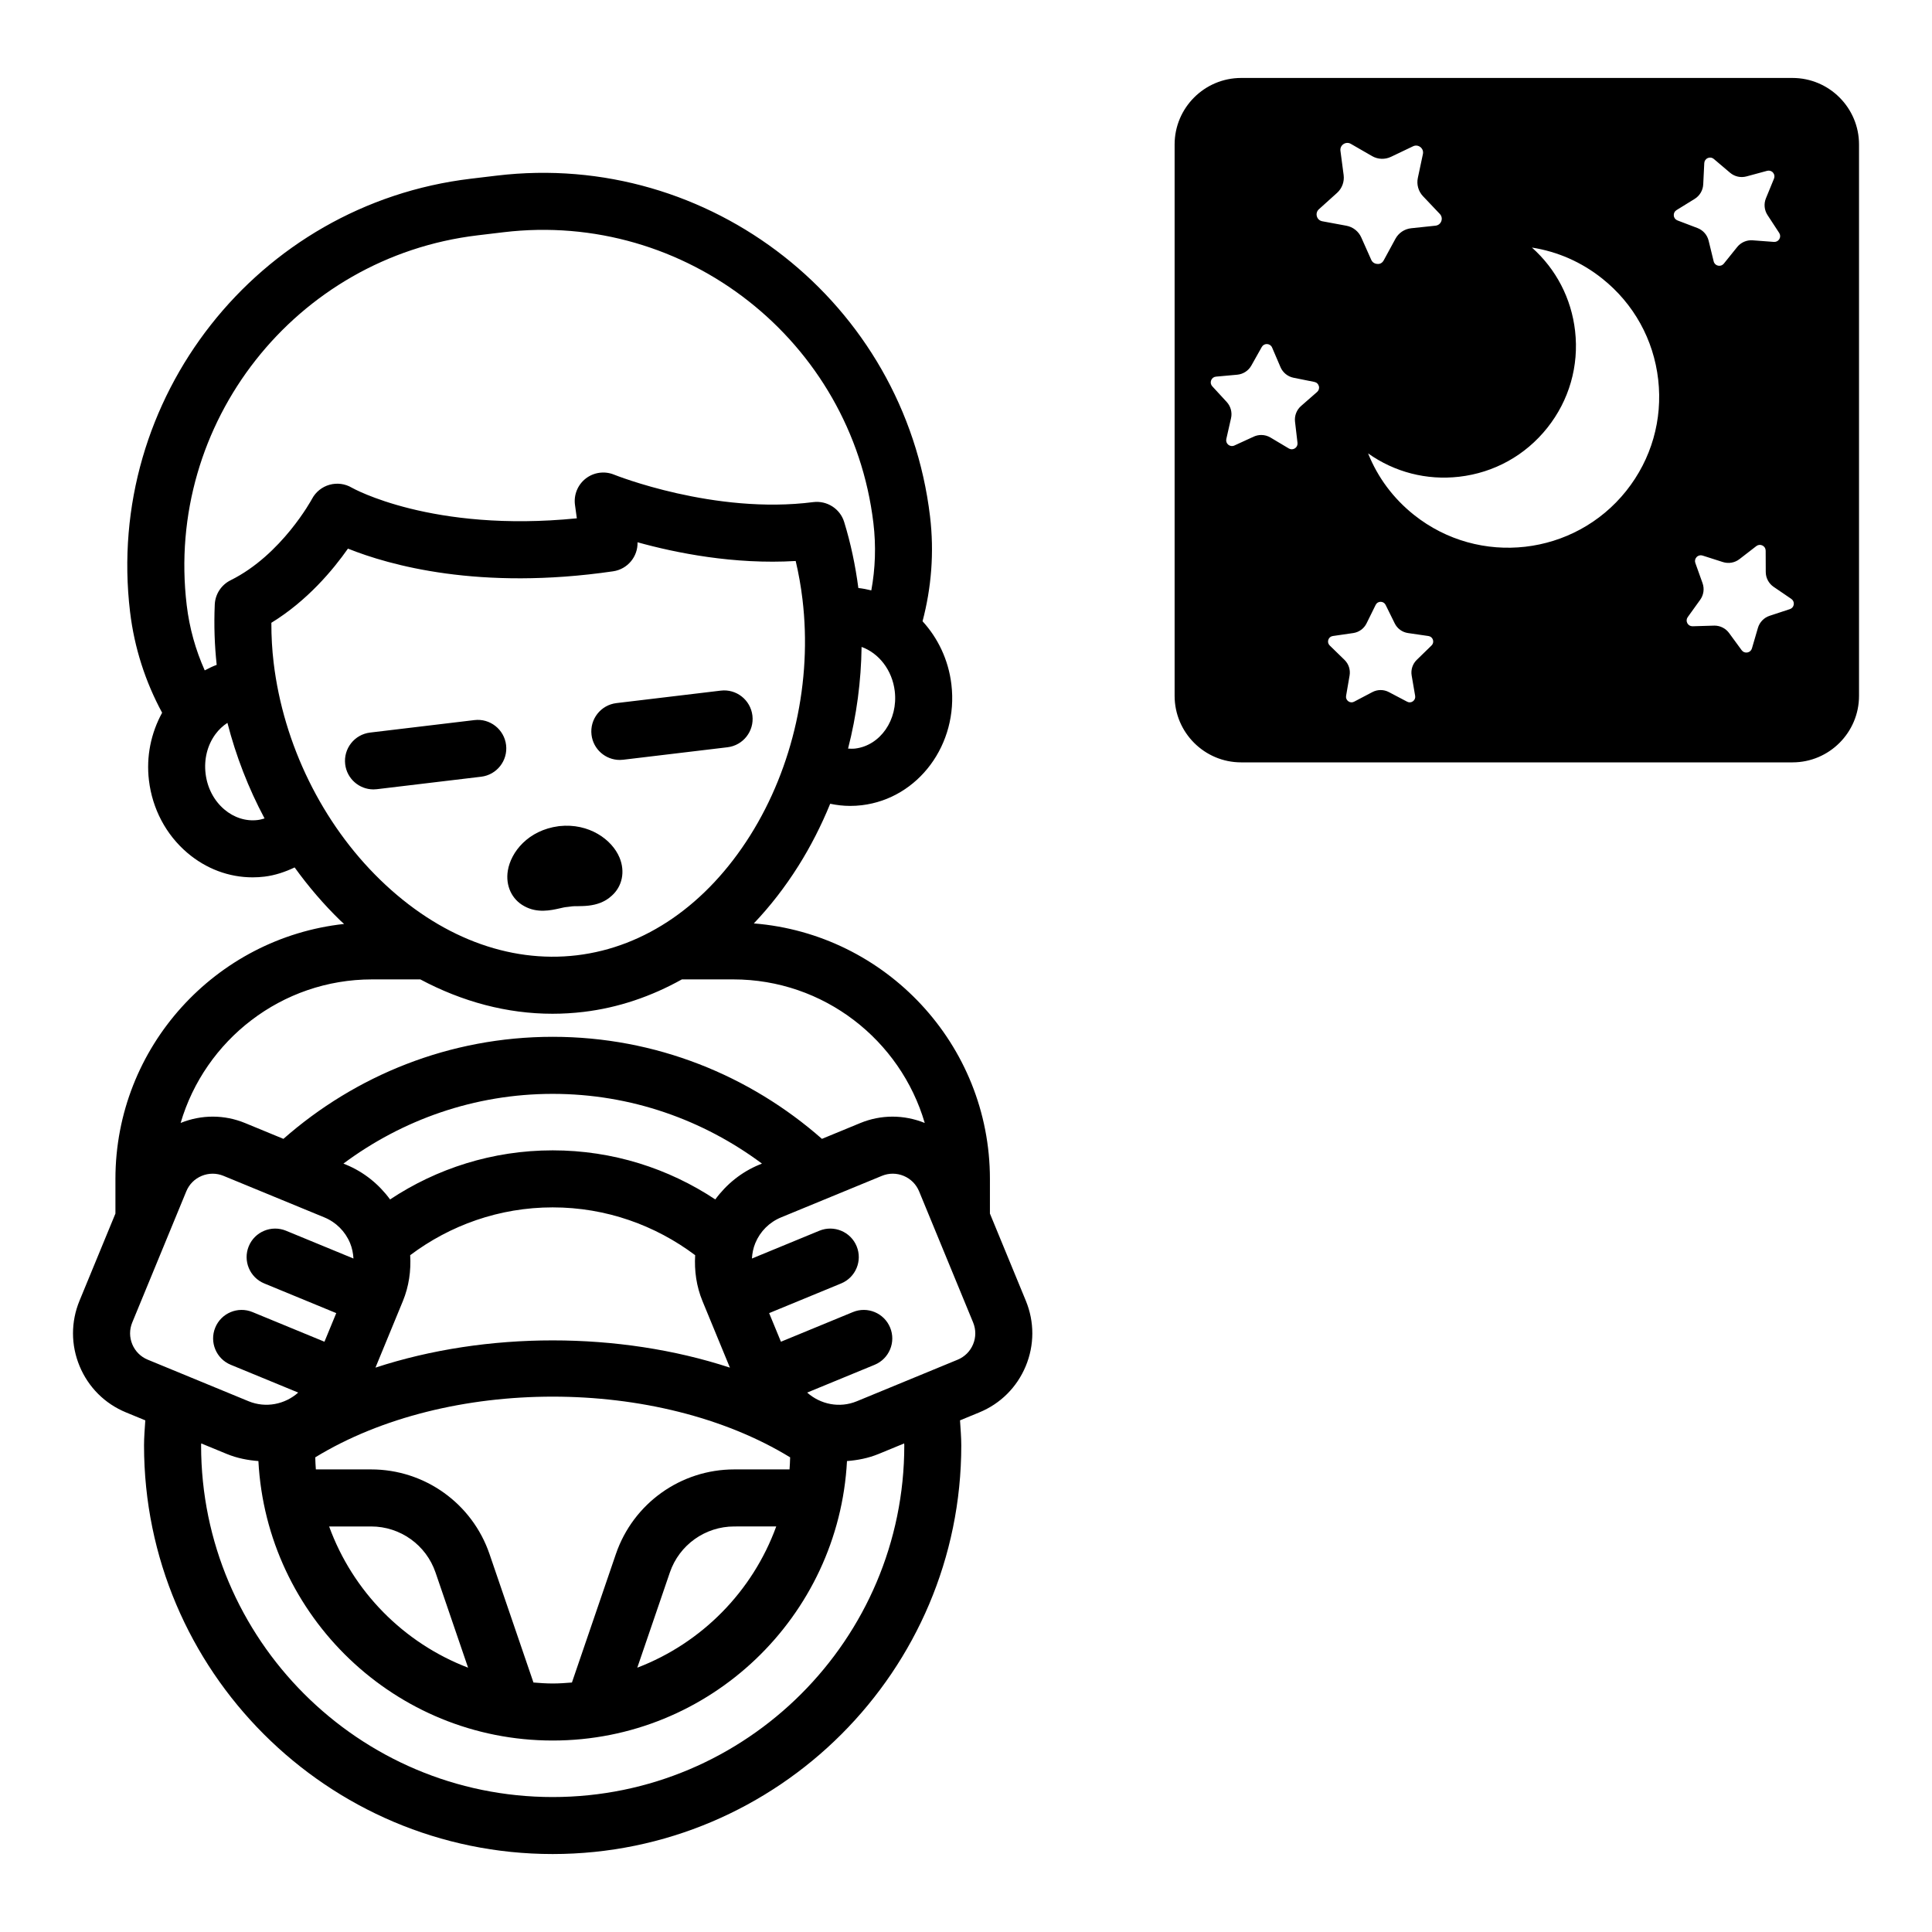 <?xml version="1.0" encoding="UTF-8"?>
<!-- The Best Svg Icon site in the world: iconSvg.co, Visit us! https://iconsvg.co -->
<svg fill="#000000" width="800px" height="800px" version="1.1" viewBox="144 144 512 512" xmlns="http://www.w3.org/2000/svg">
 <path d="m406.34 465.61v-9.156c0-35.668-27.609-64.949-62.566-67.738 4.297-4.512 8.258-9.598 11.812-15.246 3.266-5.191 6.074-10.715 8.422-16.465 1.727 0.359 3.492 0.57 5.297 0.57 1.023 0 2.055-0.059 3.094-0.184 14.984-1.793 25.629-16.16 23.73-32.023-0.781-6.535-3.59-12.305-7.644-16.727 2.332-8.832 3.129-18.215 1.98-27.82-6.762-56.547-58.262-97.047-114.82-90.281l-6.894 0.824c-56.543 6.762-97.043 58.266-90.281 114.81 1.137 9.516 4.066 18.527 8.496 26.707-2.949 5.387-4.254 11.59-3.496 17.914 0.906 7.574 4.516 14.395 10.164 19.207 4.992 4.25 11.039 6.504 17.312 6.504 1.039 0 2.09-0.062 3.141-0.188 2.832-0.34 5.481-1.25 7.996-2.438 3.652 5.066 7.707 9.801 12.129 14.098 0.32 0.312 0.66 0.574 0.98 0.879-34.027 3.707-60.602 32.594-60.602 67.59v9.16l-9.52 23.102c-2.309 5.594-2.297 11.758 0.031 17.348 2.328 5.594 6.695 9.941 12.293 12.246l5.113 2.106c-0.137 2.207-0.336 4.398-0.336 6.641 0 59.711 48.582 108.29 108.29 108.29 59.711 0 108.29-48.582 108.29-108.29 0-2.242-0.203-4.434-0.336-6.641l5.113-2.109c5.598-2.301 9.969-6.652 12.297-12.246 2.328-5.59 2.336-11.754 0.031-17.348zm-25.219-138.45c0.906 7.59-3.812 14.414-10.52 15.219-0.629 0.07-1.242 0.035-1.855 0.004 2.254-8.793 3.465-17.859 3.582-26.941 4.531 1.625 8.121 6.094 8.793 11.719zm-187.64-22.777c-5.769-48.273 28.801-92.242 77.07-98.016l6.894-0.824c48.262-5.773 92.242 28.801 98.016 77.07 0.73 6.102 0.504 12.098-0.555 17.848-1.125-0.281-2.266-0.504-3.434-0.633-0.781-5.949-2.012-11.836-3.758-17.496-1.078-3.512-4.543-5.719-8.188-5.269-26.156 3.375-52.551-7.176-52.812-7.285-2.496-1.012-5.359-0.617-7.484 1.035-2.129 1.656-3.219 4.32-2.852 6.996l0.488 3.551c-38.41 3.844-59.453-8.016-59.637-8.121-1.781-1.059-3.914-1.324-5.898-0.773-1.988 0.555-3.672 1.91-4.641 3.734-0.078 0.148-8.023 14.848-21.586 21.574-2.469 1.227-4.078 3.699-4.191 6.449-0.238 5.602-0.043 10.832 0.512 15.969-1.098 0.398-2.133 0.926-3.168 1.465-2.426-5.414-4.055-11.215-4.777-17.273zm18.812 56.93c-3.117 0.383-6.281-0.621-8.855-2.812-2.742-2.336-4.504-5.707-4.957-9.496-0.453-3.785 0.461-7.477 2.578-10.391 0.906-1.25 2.004-2.258 3.211-3.051 2.258 8.797 5.57 17.324 9.84 25.332-0.594 0.176-1.195 0.344-1.816 0.418zm4.223-41.707c-0.41-3.422-0.609-6.906-0.602-10.562 9.547-5.852 16.383-14.074 20.297-19.656 10.914 4.383 34.852 11.184 70.281 6.012 3.832-0.562 6.574-3.902 6.461-7.691 10.121 2.812 25.559 5.938 41.914 4.961 0.789 3.34 1.391 6.746 1.801 10.176 2.59 21.641-2.469 44.449-13.871 62.574-11.516 18.305-27.824 29.578-45.93 31.742-18.117 2.152-36.613-4.945-52.117-20.016-15.355-14.922-25.645-35.895-28.234-57.539zm26.09 83.945h12.785c11.164 5.953 23.031 9.105 35.008 9.105 2.75 0 5.508-0.164 8.262-0.492 9.184-1.098 17.922-4.082 26.043-8.613h13.625c24.008 0 44.301 16.09 50.738 38.047-5.535-2.238-11.598-2.246-17.125 0.039l-10.121 4.172c-19.078-16.777-44.012-27.043-71.355-27.043s-52.277 10.266-71.355 27.043l-10.121-4.172c-5.527-2.285-11.598-2.281-17.121-0.043 6.441-21.953 26.73-38.043 50.738-38.043zm95.973 129.86c-14.168 0-26.773 9.008-31.359 22.414l-11.652 34.059c-1.688 0.137-3.375 0.258-5.098 0.258-1.723 0-3.414-0.121-5.098-0.258l-11.652-34.059c-4.586-13.406-17.188-22.414-31.359-22.414h-14.656c-0.105-1.051-0.109-2.133-0.16-3.199 35.086-21.449 90.758-21.449 125.85 0-0.055 1.066-0.055 2.148-0.16 3.199zm11.133 15.113c-6.254 17.203-19.754 30.906-36.824 37.43l8.633-25.234c2.492-7.293 9.348-12.191 17.055-12.191zm-81.664 37.43c-17.07-6.523-30.57-20.227-36.824-37.426h11.137c7.707 0 14.562 4.898 17.055 12.191zm-24.547-79.516 7.258-17.617c1.617-3.922 2.191-8.066 1.945-12.18 10.543-7.918 23.594-12.672 37.762-12.672s27.219 4.754 37.762 12.668c-0.246 4.113 0.328 8.258 1.945 12.18l7.262 17.621c-29.367-9.629-64.566-9.629-93.934 0zm90.059-44.574c-12.367-8.203-27.172-13.008-43.09-13.008-15.922 0-30.727 4.805-43.094 13.008-2.969-4.039-6.926-7.262-11.68-9.219l-0.684-0.281c15.52-11.551 34.672-18.477 55.457-18.477 20.789 0 39.941 6.926 55.457 18.477l-0.684 0.281c-4.758 1.957-8.715 5.18-11.684 9.219zm-154.5 38.391c-0.777-1.859-0.781-3.918-0.012-5.781l14.32-34.75c0.766-1.871 2.215-3.32 4.078-4.098 1.859-0.773 3.918-0.781 5.785-0.012l26.707 11c3.113 1.285 5.539 3.699 6.832 6.805 0.551 1.324 0.816 2.711 0.902 4.102l-17.879-7.367c-3.852-1.578-8.277 0.25-9.867 4.109-1.59 3.856 0.25 8.277 4.106 9.863l19.078 7.863-3.125 7.582-19.074-7.859c-3.856-1.59-8.277 0.25-9.863 4.109-1.59 3.856 0.25 8.277 4.109 9.863l17.875 7.363c-3.488 3.106-8.555 4.188-13.164 2.293l-26.707-11.008c-1.867-0.762-3.324-2.215-4.102-4.078zm111.41 119.98c-51.379 0-93.176-41.801-93.176-93.176 0-0.184 0.027-0.359 0.027-0.539l6.789 2.797h0.004c2.742 1.129 5.559 1.66 8.367 1.879 2.172 41.191 36.266 74.062 77.992 74.062 41.723 0 75.816-32.871 77.988-74.062 2.809-0.219 5.629-0.75 8.371-1.879h0.004l6.785-2.797c0 0.18 0.027 0.355 0.027 0.539-0.004 51.375-41.801 93.176-93.18 93.176zm111.41-119.98c-0.777 1.863-2.231 3.312-4.098 4.082l-26.707 11.008c-4.598 1.902-9.668 0.816-13.164-2.297l17.875-7.363c3.859-1.59 5.699-6.008 4.109-9.863-1.59-3.856-6.004-5.699-9.863-4.109l-19.074 7.859-3.125-7.582 19.078-7.863c3.856-1.59 5.699-6.008 4.106-9.863-1.586-3.856-6.004-5.688-9.867-4.109l-17.879 7.367c0.082-1.391 0.352-2.777 0.902-4.102 1.293-3.106 3.719-5.519 6.832-6.805l26.707-11c0.93-0.383 1.902-0.574 2.879-0.574 0.984 0 1.969 0.195 2.902 0.586 1.863 0.777 3.312 2.234 4.082 4.098l14.316 34.754c0.766 1.867 0.766 3.918-0.012 5.777zm-123.3-125.52c0.805-4.93 5.367-10.719 13.496-11.789 0.059-0.008 0.117-0.016 0.176-0.02 7.836-0.844 13.949 3.562 15.934 8.355 1.535 3.707 0.723 7.621-2.062 10.094-1.895 1.754-4.102 2.379-6.074 2.617-1.039 0.125-2.016 0.141-2.852 0.152-0.656 0.008-1.367-0.012-2.055 0.109-0.246 0.047-0.512 0.082-0.781 0.098-0.699 0.047-1.398 0.23-2.055 0.379-2.379 0.531-5.949 1.328-9.395-0.602-3.281-1.777-4.977-5.422-4.332-9.395zm-7.07-24.895-27.633 3.305c-0.305 0.035-0.609 0.055-0.906 0.055-3.769 0-7.035-2.82-7.492-6.66-0.496-4.144 2.461-7.906 6.606-8.402l27.633-3.305c4.117-0.512 7.906 2.461 8.402 6.606 0.492 4.144-2.465 7.906-6.609 8.402zm29.25-11.109c-0.496-4.144 2.461-7.906 6.606-8.402l27.633-3.305c4.141-0.512 7.902 2.461 8.402 6.606 0.496 4.144-2.461 7.906-6.606 8.402l-27.633 3.305c-0.305 0.035-0.609 0.055-0.906 0.055-3.773 0-7.039-2.816-7.496-6.66zm318.27-174.07h-146.11c-9.723 0-17.633 7.91-17.633 17.633v146.11c0 9.723 7.91 17.633 17.633 17.633h146.11c9.723 0 17.633-7.91 17.633-17.633v-146.11c0-9.719-7.91-17.633-17.633-17.633zm-125.98 83.211-4.25 3.719c-1.188 1.039-1.785 2.59-1.605 4.156l0.656 5.609c0.07 0.59-0.188 1.137-0.684 1.461-0.496 0.32-1.098 0.34-1.617 0.031l-4.852-2.894c-0.754-0.449-1.598-0.676-2.449-0.676-0.68 0-1.359 0.145-1.992 0.434l-5.137 2.356c-0.543 0.25-1.145 0.168-1.605-0.203-0.461-0.375-0.66-0.945-0.527-1.527l1.25-5.508c0.348-1.535-0.078-3.141-1.145-4.301l-3.828-4.156c-0.402-0.438-0.516-1.031-0.301-1.586 0.211-0.555 0.695-0.922 1.289-0.973l5.629-0.512c1.566-0.145 2.961-1.047 3.734-2.418l2.769-4.926c0.277-0.492 0.766-0.781 1.328-0.781 0.023 0 0.055 0 0.082 0.004 0.594 0.031 1.094 0.375 1.328 0.926l2.223 5.191c0.621 1.449 1.91 2.496 3.453 2.809l5.539 1.113c0.586 0.117 1.023 0.531 1.176 1.105 0.16 0.574-0.02 1.156-0.465 1.547zm-0.066-46.543c-0.195-0.695 0.004-1.398 0.543-1.879l4.816-4.34c1.312-1.188 1.965-2.945 1.738-4.711l-0.848-6.43c-0.094-0.715 0.207-1.379 0.801-1.777 0.32-0.215 0.676-0.32 1.027-0.32 0.32 0 0.633 0.082 0.93 0.254l5.617 3.238c1.535 0.887 3.41 0.965 5.019 0.195l5.852-2.793c0.641-0.312 1.367-0.23 1.945 0.215 0.566 0.449 0.812 1.133 0.664 1.84l-1.344 6.34c-0.367 1.738 0.145 3.543 1.363 4.832l4.461 4.703c0.496 0.523 0.645 1.238 0.398 1.914-0.25 0.676-0.832 1.125-1.543 1.199l-6.445 0.68c-1.766 0.188-3.324 1.23-4.172 2.793l-3.094 5.695c-0.348 0.641-0.953 1.062-1.707 0.965-0.719-0.027-1.324-0.438-1.613-1.094l-2.637-5.918c-0.723-1.625-2.199-2.785-3.949-3.109l-6.371-1.18c-0.719-0.129-1.254-0.621-1.453-1.312zm30.391 113.73-3.926 3.824c-1.098 1.07-1.598 2.613-1.344 4.125l0.926 5.402c0.098 0.566-0.121 1.102-0.582 1.438-0.461 0.34-1.047 0.383-1.543 0.109l-4.852-2.551c-1.367-0.715-2.977-0.707-4.344 0l-4.852 2.551c-0.488 0.27-1.078 0.23-1.543-0.109-0.461-0.336-0.684-0.875-0.586-1.438l0.93-5.402c0.254-1.512-0.246-3.055-1.344-4.125l-3.926-3.824c-0.41-0.398-0.547-0.961-0.367-1.504 0.176-0.543 0.621-0.918 1.18-1l5.434-0.789c1.512-0.223 2.824-1.172 3.508-2.547l2.426-4.918c0.25-0.512 0.742-0.816 1.312-0.816 0.57 0 1.066 0.305 1.32 0.816l2.426 4.918c0.68 1.375 1.988 2.328 3.512 2.547l5.422 0.789c0.566 0.082 1.008 0.457 1.188 1.004 0.172 0.539 0.035 1.102-0.375 1.5zm51.617-40.992c-13.75 17.27-38.984 20.141-56.254 6.398-5.484-4.367-9.625-9.926-12.176-16.309 7.016 4.977 15.504 7.172 24.109 6.188 9.266-1.055 17.562-5.652 23.371-12.949s8.43-16.418 7.375-25.684c-0.98-8.609-5.019-16.383-11.438-22.102 6.789 1.059 13.137 3.84 18.621 8.207 8.363 6.656 13.637 16.176 14.844 26.801 1.203 10.625-1.797 21.082-8.453 29.449zm12.582-72.93c-0.059-0.594 0.211-1.137 0.719-1.453l4.812-2.973c1.34-0.828 2.188-2.262 2.269-3.84l0.277-5.644c0.031-0.598 0.375-1.098 0.926-1.336 0.203-0.09 0.414-0.129 0.621-0.129 0.348 0 0.695 0.125 0.98 0.367l4.316 3.656c1.207 1.02 2.82 1.383 4.356 0.965l5.461-1.48c0.562-0.148 1.152 0.016 1.551 0.465 0.395 0.449 0.496 1.047 0.27 1.598l-2.148 5.234c-0.59 1.457-0.434 3.117 0.43 4.434l3.094 4.734c0.324 0.5 0.34 1.105 0.039 1.621-0.305 0.516-0.836 0.793-1.438 0.754l-5.644-0.422c-1.551-0.121-3.102 0.547-4.09 1.777l-3.543 4.402c-0.375 0.465-0.941 0.664-1.531 0.539-0.582-0.129-1.02-0.555-1.16-1.137l-1.34-5.492c-0.375-1.531-1.477-2.781-2.953-3.34l-5.285-2.012c-0.566-0.211-0.938-0.691-0.988-1.289zm30.758 104.29-5.371 1.77c-1.496 0.496-2.652 1.695-3.094 3.207l-1.586 5.43c-0.168 0.574-0.621 0.977-1.207 1.082-0.613 0.102-1.152-0.121-1.512-0.602l-3.34-4.562c-0.906-1.23-2.344-1.957-3.863-1.957-0.051 0-0.098 0.004-0.148 0.004l-5.652 0.168c-0.613 0.004-1.121-0.289-1.398-0.812-0.281-0.527-0.242-1.133 0.109-1.617l3.301-4.59c0.922-1.277 1.156-2.926 0.621-4.414l-1.902-5.324c-0.207-0.562-0.078-1.156 0.34-1.586 0.418-0.43 1.008-0.574 1.57-0.395l5.387 1.723c1.492 0.477 3.141 0.195 4.387-0.773l4.473-3.457c0.477-0.367 1.082-0.426 1.617-0.164 0.535 0.262 0.855 0.773 0.859 1.371l0.023 5.656c0.004 1.578 0.789 3.047 2.09 3.938l4.676 3.188c0.496 0.336 0.738 0.891 0.66 1.48-0.078 0.582-0.469 1.051-1.039 1.238z"/>
</svg>